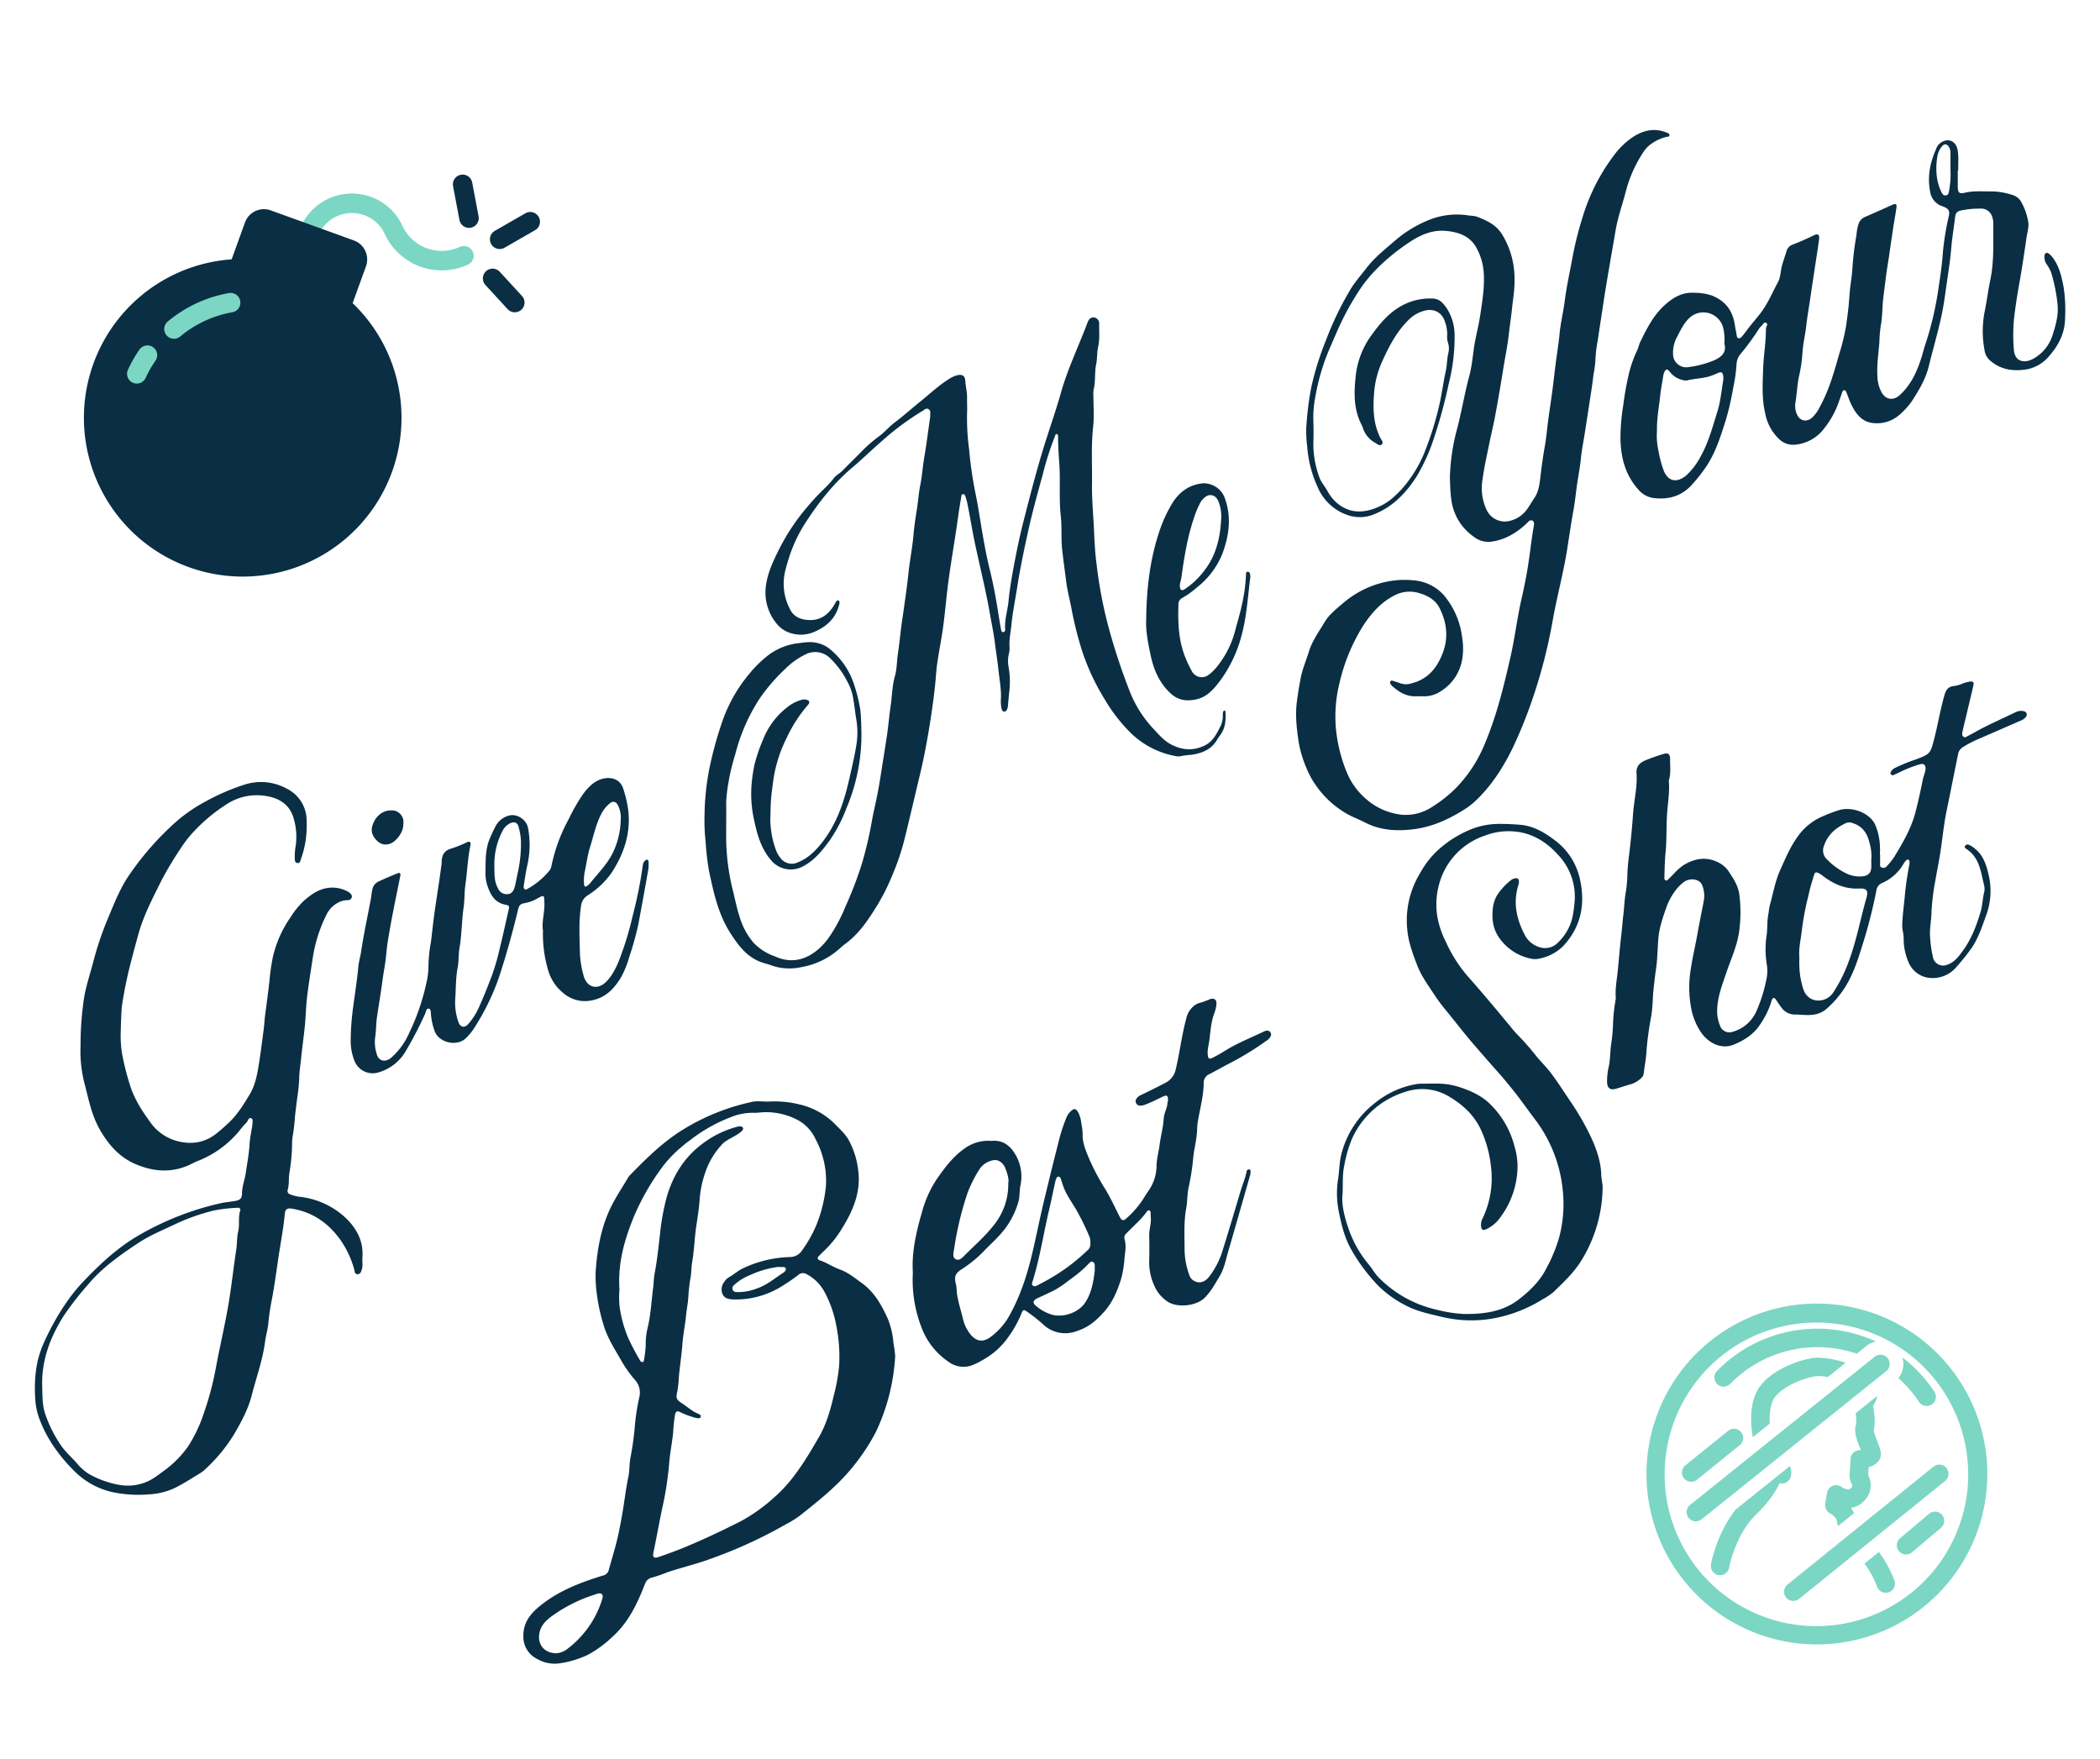 <svg id="Layer_1" data-name="Layer 1" xmlns="http://www.w3.org/2000/svg" viewBox="0 0 764 640"><defs><style>.cls-1,.cls-2{fill:#0a2e44;}.cls-2,.cls-4{stroke:#0a2e44;}.cls-2,.cls-3,.cls-4{stroke-linecap:round;stroke-linejoin:round;stroke-width:7.09px;}.cls-3,.cls-4{fill:none;}.cls-3{stroke:#7cd6c4;}.cls-5{fill:#7cd6c4;}</style></defs><title>Artboard 2</title><path class="cls-1" d="M527.48,173.9a75.29,75.29,0,0,1,2.78-18.45c1.58-6.26,2.65-12.64,4.33-18.87,1.11-4.14,1.27-8.37,2.07-12.53.58-3,1.35-6,1.81-9.09.79-5.26,1.7-10.5,1.32-15.85a21.67,21.67,0,0,0-2.59-8.86c-2.36-4.37-6.51-5.82-11.08-6.24-5.44-.52-10,1.77-14.34,4.77a75,75,0,0,0-9.51,7.66,53.93,53.93,0,0,0-6.81,7.79,99.66,99.66,0,0,0-9.31,17c-1.13,2.6-2.29,5.19-3.36,7.83a79.56,79.56,0,0,0-4.31,15.59,39.18,39.18,0,0,0-.67,8.73c.12,2.85.05,5.7,0,8.55A35.19,35.19,0,0,0,480,173.64c.59,1.71,1.89,3.16,2.81,4.77a16.71,16.71,0,0,0,2.8,3.85c4.17,4.05,9,4.67,14.27,2.8a21.84,21.84,0,0,0,6.06-3.3,38.28,38.28,0,0,0,6.54-6.93,45.52,45.52,0,0,0,6.21-11.39,114.28,114.28,0,0,0,4.73-15.21c1.08-4.36,1.61-8.86,2.57-13.26.48-2.17.41-4.39.94-6.56a6.67,6.67,0,0,0-.14-3.7,7.16,7.16,0,0,1-.28-2.9,13.63,13.63,0,0,0-.79-4.69c-1.23-3.89-4.56-5-7.77-4a12.36,12.36,0,0,0-5.23,3c-4.46,4.28-7.24,9.6-9.75,15.12a33.87,33.87,0,0,0-3,11c-.5,5.85-.52,11.73,2.28,17.19.35.67,1.16,1.47.51,2.17-.81.88-1.64-.06-2.36-.46a9.35,9.35,0,0,1-4.53-5.34c-.35-1.1-1-2.1-1.39-3.17-2.09-5.29-1.82-10.73-1.21-16.25a30.69,30.69,0,0,1,6-14.87c3.31-4.54,7-8.75,12.31-11.09a21.44,21.44,0,0,1,9.84-1.8c2.51.14,3.91,2,5.12,3.84a18.35,18.35,0,0,1,2.66,9.59A69,69,0,0,1,527,139.88a177.7,177.7,0,0,1-5.22,19.22,67.39,67.39,0,0,1-6.26,14c-3.76,6-8.49,11-15.09,13.77a13.54,13.54,0,0,1-10.34.45,18.27,18.27,0,0,1-10.79-10.29,42.3,42.3,0,0,1-3.7-14.33,46.68,46.68,0,0,1-.38-6.88A116.28,116.28,0,0,1,477,141.14a105.56,105.56,0,0,1,5.26-17A117.91,117.91,0,0,1,491.48,105c1.64-2.62,3.74-5,5.61-7.42,2.92-3.85,6.69-6.78,10.31-9.93a44,44,0,0,1,13.15-7.9,27.14,27.14,0,0,1,14.12-1.3,11.82,11.82,0,0,1,2.62.36c3.5,1.39,6.82,2.79,9.1,6.32A30.7,30.7,0,0,1,551,101.21c.13,3.74-.54,7.4-.92,11.1-.33,3.17-.83,6.31-1.18,9.47-.45,4-1.26,7.85-1.9,11.78-.94,5.84-1.92,11.69-3,17.51-.66,3.57-1.54,7.09-2.26,10.65-.85,4.24-1.82,8.47-2.39,12.76a18.55,18.55,0,0,0,1.57,11.17,7.28,7.28,0,0,0,8.48,3.81,10.7,10.7,0,0,0,5.92-3.87c1.06-1.41,1.93-3,2.92-4.44,1.8-2.71,1.94-5.87,2.32-8.92q.63-5.13,1.51-10.21c.55-3.13.8-6.31,1.22-9.46.46-3.41,1-6.81,1.45-10.23s.79-6.66,1.22-10c.46-3.59,1.08-7.16,1.41-10.76.37-4.06,1.37-8,1.88-12,.68-5.33,1.87-10.61,2.84-15.91a122.86,122.86,0,0,1,3.6-14.41A71.38,71.38,0,0,1,587,56.74a28.5,28.5,0,0,1,7-6.85c3.8-2.48,7.9-3.49,12.34-1.66.5.21,1.08.36,1,1s-.65.47-1.06.56a16.23,16.23,0,0,0-5.75,2.7A10.16,10.16,0,0,0,598,55.16a47.48,47.48,0,0,0-6.52,14.49c-1.26,4.88-3,9.65-3.79,14.65-.63,3.74-1.3,7.48-1.94,11.23-.61,3.57-1.22,7.13-1.8,10.71-.49,3.05-.94,6.1-1.4,9.16-.43,2.8-.86,5.59-1.26,8.39a46.9,46.9,0,0,0-.87,7.37,42.36,42.36,0,0,1-.72,5.26c-.36,3.42-.94,6.81-1.45,10.22-.57,3.75-1.16,7.51-1.74,11.26-.48,3-1.1,6.09-1.4,9.16-.29,2.91-.84,5.78-1.28,8.65-.5,3.32-.79,6.66-1.4,10-.88,4.78-1.56,9.6-2.32,14.39-1.35,8.38-3.57,16.59-5.1,24.93a189.69,189.69,0,0,1-7.66,29.8,170.06,170.06,0,0,1-7,17.25c-3.51,7.18-7.81,13.92-13.75,19.47a27.85,27.85,0,0,1-4.25,3.18c-5.7,3.58-11.83,6.26-18.51,7-5.84.67-11.72.34-17.16-2.47-2.59-1.34-5.37-2.28-7.85-3.91a34.67,34.67,0,0,1-9.65-9,32.47,32.47,0,0,1-3.89-6.95,42.38,42.38,0,0,1-2.82-9.39c-.71-4.9-1.31-9.74-.65-14.77.37-2.89.85-5.78,1.4-8.62.63-3.28,2-6.43,3-9.64,1.19-3.88,3.6-7.13,5.62-10.55,1.72-2.9,4.44-5,7-7.19a35.36,35.36,0,0,1,14.07-7.26,32.58,32.58,0,0,1,12.42-.73,16.16,16.16,0,0,1,11.09,6.72,29.18,29.18,0,0,1,5.55,14.18,23.35,23.35,0,0,1-.14,8.42,16.91,16.91,0,0,1-7.57,10.84,10.85,10.85,0,0,1-6,1.91c-1.15-.05-2.31,0-3.47,0-3.32,0-5.91-1.61-8.27-3.72a3.32,3.32,0,0,1-.65-.84.79.79,0,0,1,.07-1,.63.63,0,0,1,.73-.1c.92.3,1.87.56,2.78.92a6.41,6.41,0,0,0,4.15,0c5.94-1.51,9.24-5.63,11.3-11.06,2.15-5.68,1.43-11.23-1.26-16.47-1.38-2.67-4-4.26-6.9-5.14a11.85,11.85,0,0,0-9,.49c-5.33,2.59-9,6.84-12.09,11.68a68,68,0,0,0-8.32,20.37A50.41,50.41,0,0,0,486,264.84a55.6,55.6,0,0,0,4,16.19,25.45,25.45,0,0,0,7.18,9.8,23.38,23.38,0,0,0,13,5.59,17.42,17.42,0,0,0,10.89-2.9,49.06,49.06,0,0,0,8.34-6.56,49.79,49.79,0,0,0,10.77-16.36c4.28-10.15,6.9-20.83,9.34-31.54,1.59-7,2.42-14.1,4-21.08,1.1-4.81,2.07-9.68,2.75-14.58.54-3.85,1-7.7,1.65-11.54.14-.82.46-2-.42-2.46s-1.55.52-2.17,1.1c-3.64,3.39-7.74,5.87-12.78,6.57a8.64,8.64,0,0,1-6.5-1.89A19.38,19.38,0,0,1,528,181.71C527.63,179.22,527.6,176.77,527.48,173.9Z"/><path class="cls-1" d="M313.4,266.71a68.66,68.66,0,0,1-5.49,27.41,53.7,53.7,0,0,1-6.17,11.77c-2.79,3.8-5.71,7.45-10.15,9.56a9.32,9.32,0,0,1-11.21-2.66c-3.42-4.09-4.87-9-5.93-14a43.84,43.84,0,0,1-1.09-12.4,58.25,58.25,0,0,1,1.17-8.38,60.11,60.11,0,0,1,3.1-9,27.35,27.35,0,0,1,9.93-12.55,13.65,13.65,0,0,1,3.85-1.79,3.37,3.37,0,0,1,1.83-.15c1.34.33,1.54,1,.64,2a51.69,51.69,0,0,0-7.72,12,50.9,50.9,0,0,0-4.54,13.55c-.34,2.18-.64,4.36-.9,6.56-.38,3.1-.37,6.19-.47,9.29a32.85,32.85,0,0,0,2,11.19,9.73,9.73,0,0,0,1.67,3,5.1,5.1,0,0,0,6.44,1.57c3.76-1.52,6.45-4.25,8.88-7.39,5.42-7,8-15.12,9.89-23.58.92-4.14,1.93-8.27,2.54-12.46a28.2,28.2,0,0,0-.14-8.5c-.44-2.7-.72-5.42-1.21-8.12a18.26,18.26,0,0,0-1.95-5.48,32.27,32.27,0,0,0-6.43-8.76,7.71,7.71,0,0,0-8.85-1.34,26.91,26.91,0,0,0-7.33,5.22,66,66,0,0,0-9.38,10.85,67.28,67.28,0,0,0-8.9,20.38A73.39,73.39,0,0,0,265,284.81a54.33,54.33,0,0,0-.81,7.1c.06,3.81,0,7.62,0,11.43a80.84,80.84,0,0,0,2.35,20.25c.84,3.34,1.47,6.76,2.56,10a25.67,25.67,0,0,0,5,9.32,19.34,19.34,0,0,0,7.27,4.82c.08,0,.18,0,.26.06,8.6,4.18,15.66-.85,19.8-6.54a57.76,57.76,0,0,0,6.16-11.46,137.94,137.94,0,0,0,6-15.66,141.49,141.49,0,0,0,3.53-15c.65-3.66,1.54-7.27,2.24-10.92.54-2.86,1-5.74,1.44-8.62.68-4.28,1.38-8.55,2-12.83.47-3.32.73-6.68,1.23-10,.55-3.57.53-7.23,1.54-10.74.77-2.65.67-5.43,1.09-8.14.51-3.31.82-6.66,1.25-10,.27-2.1.61-4.19.9-6.29.51-3.67,1.06-7.33,1.47-11,.21-1.85.38-3.7.66-5.54.53-3.66,1.14-7.33,1.46-11,.26-3,.73-6,1.2-8.93s.63-5.81,1.21-8.66c.67-3.3.86-6.65,1.44-10,.82-4.78,1.42-9.6,2.11-14.41a6.28,6.28,0,0,0,.06-1.06c0-.78.21-1.71-.65-2.17s-1.48.27-2.14.66a99.55,99.55,0,0,0-14.91,11.08c-3.56,3.07-6.91,6.39-10.5,9.41-7.14,6-12.77,13.27-17.73,21.07a53,53,0,0,0-5.44,11.82c-.5,1.51-.9,3-1.32,4.57a20,20,0,0,0,1.57,14c1.22,2.63,3.42,3.83,6.34,4.1,4.72.43,7.75-1.85,10-5.69.35-.61.77-1.67,1.36-1.39.74.34.34,1.37.12,2.13-1.27,4.43-4.35,7.26-8.39,9.07a12.29,12.29,0,0,1-9.08.67,10.37,10.37,0,0,1-5.2-3.56,17.74,17.74,0,0,1-3.92-12.5c.4-4.86,2.24-9,4.33-13.26a77.73,77.73,0,0,1,8.55-13.79c1.59-2,3.27-4,5-5.88,2.24-2.52,4.89-4.64,6.94-7.37.83-1.1,2.21-1.74,3.2-2.77,2.48-2.56,5.05-5,7.53-7.58a52.4,52.4,0,0,1,5.88-5c2-1.51,3.57-3.44,5.58-4.94,3.32-2.5,6.42-5.3,9.66-7.91s6.13-5.36,9.58-7.57a11.58,11.58,0,0,1,3.05-1.56c2.08-.61,3.25-.1,3.37,2s.69,4,.63,6.07c-.05,1.78.1,3.56,0,5.34a85.17,85.17,0,0,0,.72,13.27,147.45,147.45,0,0,0,2.3,16c1.16,5.53,1.91,11.14,2.92,16.7.66,3.65,1.35,7.31,2.24,10.91,1.2,4.81,2.13,9.67,2.92,14.54.41,2.53.8,5.06,1.26,7.58.08.47.29.95.78.94a.86.86,0,0,0,.72-1c-.28-3.5.89-6.83,1.22-10.27.45-4.65,1.27-9.27,2.14-13.87.91-4.86,1.92-9.72,3.14-14.51,2.2-8.67,4.43-17.32,7-25.89,2.16-7.21,4.74-14.3,6.78-21.54,2.5-8.83,6.49-17.05,9.7-25.59.57-1.51,1.46-2,2.56-1.79a2.22,2.22,0,0,1,1.66,2.41c-.05,2.74.25,5.48-.37,8.23-.46,2.06-.29,4.25-.72,6.32-.63,3.05-.16,6.19-.92,9.23a8.78,8.78,0,0,0-.09,2.12c0,3.83.32,7.7-.1,11.48-.76,6.92-.31,13.85-.41,20.77-.07,5,.37,9.93.63,14.88.25,4.67.38,9.37,1,14a160.74,160.74,0,0,0,4.88,25,224.49,224.49,0,0,0,7.36,21.91,42.68,42.68,0,0,0,8.56,13.37c1.82,1.94,3.55,4,5.92,5.35,4.12,2.32,8.36,2.74,12.71.59,2.73-1.34,4.1-3.84,5.38-6.39a8.59,8.59,0,0,0,1.14-4.85,2.66,2.66,0,0,1,.16-1,.52.52,0,0,1,.57-.44c.11,0,.23.26.24.41.18,2.78.06,5.51-1.51,7.95-.49.74-1.06,1.43-1.5,2.2-2.1,3.68-5.62,5-9.49,5.56a24.51,24.51,0,0,0-3.68.46,4,4,0,0,1-1.85,0,31.36,31.36,0,0,1-16.33-8.34,60.66,60.66,0,0,1-9.74-12.6A82.87,82.87,0,0,1,393.74,237a128,128,0,0,1-4-16c-.61-3.12-1.44-6.2-1.84-9.36-.48-3.77-1-7.53-1.43-11.3-.51-4.26-.09-8.54-.56-12.75-.69-6.22-.08-12.44-.51-18.63-.23-3.36-.46-6.72-.46-10.09,0-.35,0-.81-.37-.92-.63-.19-.62.42-.78.8a107.07,107.07,0,0,0-4.37,13.67c-1.91,6.91-3.82,13.82-5.37,20.82s-3,14-4.09,21.07c-.7,4.36-1.59,8.7-2,13.09-.24,2.64-.9,5.25-.68,7.93A8.53,8.53,0,0,1,367,238a11.92,11.92,0,0,0,0,5,31.8,31.8,0,0,1,.11,9.29c-.13,1.32-.26,2.64-.36,4-.07,1.09-.35,2.58-1.38,2.59s-1.07-1.56-1.21-2.55a13.73,13.73,0,0,1,0-2.4c.11-3.47-.57-6.86-.93-10.29-.34-3.26-.86-6.48-1.27-9.73-.43-3.5-1.19-7-1.79-10.44-1.56-9.06-3.86-18-5.72-27-.95-4.59-1.64-9.22-2.62-13.8a20.13,20.13,0,0,0-.69-2.29.84.84,0,0,0-.79-.6c-.47,0-.55.38-.6.73-.37,2.27-.77,4.53-1.08,6.8-.72,5.34-1.6,10.65-2.43,16-.52,3.31-1,6.64-1.43,10-.65,5.34-1.1,10.71-1.86,16s-2,10.58-2.4,16c-.44,5.71-1.22,11.41-2.11,17.08-1,6.37-2.16,12.72-3.65,19-2,8.26-3.87,16.54-5.94,24.77a88.71,88.71,0,0,1-4.46,12.81,75.24,75.24,0,0,1-5.28,10.45c-3.22,5.21-6.58,10.32-11.65,14-1.2.89-2.27,2-3.46,2.9a28,28,0,0,1-12.51,5.53,19.7,19.7,0,0,1-10.79-.62c-1.39-.55-2.9-.82-4.29-1.38-5-2.05-8-6.17-10.83-10.6-4.36-6.91-6-14.73-7.66-22.52a95,95,0,0,1-1.2-10.53,64.85,64.85,0,0,1-.41-9A93.61,93.61,0,0,1,258,280,134.38,134.38,0,0,1,263,261.86a54.54,54.54,0,0,1,9.64-16.76,42.32,42.32,0,0,1,6.59-6.52,22.38,22.38,0,0,1,10.9-4.55c2.46-.29,4.85-.75,7.36-.07a10.74,10.74,0,0,1,4.46,2.2,27.68,27.68,0,0,1,8.84,13.06,58,58,0,0,1,2.2,9C313.29,261.06,313.33,263.87,313.4,266.71Z"/><path class="cls-1" d="M279.42,400.77a37.56,37.56,0,0,1,11.34,1A26.61,26.61,0,0,1,303.83,409c1.85,1.9,3.82,3.65,5.12,6.08a30.59,30.59,0,0,1,3.32,11.1c.89,7.73-2,14.44-6,20.83a39,39,0,0,1-6.86,8.44c-.52.48-1,1-1.51,1.51-.75.76-.41,1.29.42,1.57,2.55.85,4.76,2.45,7.26,3.32,3,1.06,5.37,3.07,7.88,4.87,4.67,3.34,7.31,8.12,9.59,13.18a29.4,29.4,0,0,1,2,8.76,39,39,0,0,1,.63,4.73A74,74,0,0,1,318.63,521a74.79,74.79,0,0,1-9.36,13.84c-5.36,6.35-11.84,11.43-18.28,16.56a37.16,37.16,0,0,1-5,3.1,169.76,169.76,0,0,1-30.57,13.67c-4.22,1.36-8.52,2.44-12.72,3.86a49.9,49.9,0,0,1-5.52,1.9,3.41,3.41,0,0,0-2.5,2.22c-.46,1.15-.91,2.31-1.39,3.45-2.45,5.75-5.41,11.2-10.06,15.48a43.18,43.18,0,0,1-9.13,6.83,35.43,35.43,0,0,1-10.64,3.23,12.56,12.56,0,0,1-8-1.6,8.93,8.93,0,0,1-5.05-7.88c-.2-4.91,2.2-8.23,5.69-11.13,6.81-5.68,14.89-8.78,23.22-11.33a2.74,2.74,0,0,0,2.15-2c1.08-4,2.36-8,3.27-12q1.26-5.67,2.14-11.45c.53-3.48,1-7,1.72-10.44.5-2.37.3-4.75.79-7.12a111.35,111.35,0,0,0,1.59-11.53,75.73,75.73,0,0,1,1.64-10.47,6.91,6.91,0,0,0-1.82-6.41,44.32,44.32,0,0,1-5.12-7.42c-2.37-4.06-4.89-8.05-6.19-12.64a66.8,66.8,0,0,1-2.41-11.4,46.13,46.13,0,0,1-.37-7.69c.56-8.16,1.95-16.13,5.61-23.61,1.85-3.76,4.2-7.2,6.3-10.8a4.42,4.42,0,0,1,.69-.81c5.77-5.92,11.63-11.72,18.69-16.16a79.29,79.29,0,0,1,25.23-10.3C275.25,400.4,277.38,400.77,279.42,400.77ZM225.36,469.1a35.38,35.38,0,0,0,.07,6.38,45.49,45.49,0,0,0,3,11,86.71,86.71,0,0,0,4.45,8.49.92.92,0,0,0,.84.54c.49,0,.52-.43.57-.76a41.89,41.89,0,0,0,.63-5.27,26.09,26.09,0,0,1,.61-6.06c1.22-4.83,1.43-9.78,2.06-14.68.24-1.85.25-3.73.59-5.54.89-4.69,1.38-9.44,1.93-14.17a85,85,0,0,1,2.38-13.3c2.23-7.9,6.36-14.62,13-19.58A36.11,36.11,0,0,1,267.89,410a4,4,0,0,1,1.56-.22c.88.12,1.19.84.59,1.53a10.82,10.82,0,0,1-2.57,1.86c-1.64,1-3.51,1.75-4.85,3.23a27.86,27.86,0,0,0-5.88,9.72,37.9,37.9,0,0,0-2.19,10.08c-.25,4-1,7.88-1.5,11.82-.43,3.69-.58,7.42-1.22,11.06-.31,1.77-.27,3.53-.53,5.28a65.37,65.37,0,0,0-.88,7.36c-.09,2.22-.58,4.38-.79,6.58-.35,3.51-1.08,7-1.35,10.5-.31,4-.89,7.91-1.28,11.87a43.22,43.22,0,0,1-.58,5.53c-.57,2.49-.4,2.95,1.8,4.4,1.92,1.26,3.63,2.86,5.8,3.74.48.2,1.08.48.9,1.13s-.88.48-1.37.44a6.51,6.51,0,0,1-1.28-.33,28.37,28.37,0,0,1-4.72-1.81c-1.25-.63-1.69-.34-2,1.05a56.1,56.1,0,0,0-.65,6.33c-.37,3.69-1.14,7.34-1.43,11a120.43,120.43,0,0,1-2.42,16c-1.2,5.53-2.15,11.1-3.33,16.63-.36,1.69.16,2.23,1.79,1.69q4-1.35,8-2.92c7.43-3,14.64-6.41,21.76-10a61.46,61.46,0,0,0,12.53-8.92c6.92-6.08,11.53-13.9,16.08-21.72,2.7-4.63,4.18-9.76,5.4-15a69.32,69.32,0,0,0,2-10.94,57.28,57.28,0,0,0-1-14.55,41.45,41.45,0,0,0-4-11.8,15.68,15.68,0,0,0-6.93-7.13,2.47,2.47,0,0,0-2.93.35,62.66,62.66,0,0,1-5.24,3.63,31.61,31.61,0,0,1-18.62,5.26c-1.53-.07-3-.44-3.63-1.81a4.37,4.37,0,0,1,.55-4.55,5.56,5.56,0,0,1,1.69-1.69c1.8-1,3.28-2.4,5.15-3.28a42.92,42.92,0,0,1,16.92-4.08,5.31,5.31,0,0,0,4.62-2.52,45.4,45.4,0,0,0,5.09-9,51.14,51.14,0,0,0,3.54-14.4,32,32,0,0,0-3.76-16.94,15.25,15.25,0,0,0-5.7-6.54,24.45,24.45,0,0,0-15-3.15,14.41,14.41,0,0,1-1.6.08,20.72,20.72,0,0,0-8.57,1.58,57.73,57.73,0,0,0-13.3,7.23c-1.4,1.08-2.88,2.08-4.2,3.25a45.91,45.91,0,0,0-6.91,7,88.55,88.55,0,0,0-10.88,18.79C227.29,450.9,224.73,459.11,225.36,469.1ZM202.57,601.46a7.77,7.77,0,0,0,3.47-1.3,36.12,36.12,0,0,0,5.85-5.4,35.21,35.21,0,0,0,7.24-13.15c.48-1.5-.25-2.2-1.75-1.84-.17,0-.33.14-.5.19A55,55,0,0,0,201,587.78c-2.16,1.58-4.22,3.37-4.77,6.43C195.48,598.21,198,601.51,202.57,601.46Zm80.66-140.57a34.64,34.64,0,0,0-10.37,3,19.05,19.05,0,0,0-5.62,3.45c-.53.49-1,1-.7,1.84s1,.84,1.77.89a18.6,18.6,0,0,0,7.22-1.39c3.32-1.12,6-3.38,8.82-5.25.7-.47,1.79-1.06,1.5-1.95S284.31,461.13,283.23,460.89Z"/><path class="cls-1" d="M29.31,380.37a110.79,110.79,0,0,1,.94-14.86c.54-5.54,2.45-10.69,3.79-16a114.66,114.66,0,0,1,5.42-15.84c2.19-5.25,4.28-10.58,7.51-15.28a105.58,105.58,0,0,1,17-19.35A56.24,56.24,0,0,1,74.2,291.9a80.25,80.25,0,0,1,14.6-6.4A19.49,19.49,0,0,1,104.49,287a12.9,12.9,0,0,1,7.06,11.68A35.68,35.68,0,0,1,109.67,312a6.81,6.81,0,0,0-.26.76c-.16.63-.37,1.28-1.15,1.22s-1-.71-1-1.36a21.08,21.08,0,0,1,.17-4,23.48,23.48,0,0,0-.56-10.77c-1.32-4.93-5-7.34-9.59-8.17a20,20,0,0,0-14.7,2.82,61.74,61.74,0,0,0-12.78,10.79,40.35,40.35,0,0,0-4,5.26,131.62,131.62,0,0,0-7,11.64c-3.14,6.38-6.5,12.65-8.42,19.55q-1.6,5.76-3.08,11.54c-1.11,4.39-2,8.78-2.72,13.24a28.16,28.16,0,0,0-.36,2.89c-.14,2.65-.23,5.32-.3,7.95a41.29,41.29,0,0,0,.44,7.67,91,91,0,0,0,2.88,11.57c1.52,5,4.26,9.29,7.3,13.48a17.54,17.54,0,0,0,9.23,6.84C69,416.49,74.11,416,78.6,412.48c1.53-1.2,3-2.51,4.42-3.83,3.27-3,5.53-6.71,7.77-10.42,2.35-3.86,2.95-8.31,3.64-12.69.57-3.66,1-7.34,1.5-11,.23-1.84.31-3.69.56-5.54.56-4.11,1.1-8.23,1.56-12.35a76.32,76.32,0,0,1,1.2-8.39,41.75,41.75,0,0,1,6.41-14.51,31.3,31.3,0,0,1,4.84-6c2.56-2.22,5.19-4.19,8.74-4.72a11.74,11.74,0,0,1,7.61,1.51,1.91,1.91,0,0,1,.42.33c.46.44.9.91.69,1.61a1.38,1.38,0,0,1-1.43,1,7.73,7.73,0,0,0-2.59.46,9.76,9.76,0,0,0-5.25,5,53,53,0,0,0-5,16.17c-.7,4.63-1.46,9.25-2,13.9-.3,2.45-.39,4.94-.55,7.41-.32,4.86-1.11,9.66-1.58,14.5-.24,2.55-.69,5.08-.71,7.67a66,66,0,0,1-.76,7.11c-.25,2.11-.53,4.21-.76,6.32a62.94,62.94,0,0,1-.69,6.32,21.34,21.34,0,0,0-.38,4.49,68.8,68.8,0,0,1-1,10c-.3,2,0,4.07-.61,6.07a1.32,1.32,0,0,0,1,1.64,15.1,15.1,0,0,0,3.07.82,29.3,29.3,0,0,1,16.75,7.44c4,3.73,6.78,8.44,6.39,14.35-.07,1,0,1.95,0,2.93a5.15,5.15,0,0,1-.17,1.58c-.28.81-.47,1.87-1.59,1.89s-1.05-1.11-1.24-1.78a35,35,0,0,0-5.23-11c-4.41-6-10.08-9.88-17.5-11.07-1.61-.26-2.37.21-2.52,1.9-.47,5.21-1.48,10.33-2.25,15.48s-1.44,10.33-2.41,15.45a85.62,85.62,0,0,0-1.34,8.92c-.17,2.19-.88,4.33-1.16,6.52-.85,6.72-3.19,13.07-4.85,19.58-1.31,5.16-3.87,9.87-6.59,14.49a59.25,59.25,0,0,1-10.53,12.64,7.87,7.87,0,0,1-1.24,1c-3.25,2-6.46,4.07-9.89,5.76a25.34,25.34,0,0,1-9.25,2.22,46.36,46.36,0,0,1-11.15-.44A28.48,28.48,0,0,1,27,535.14c-5.66-5.67-10.35-12.19-13-19.91A24.48,24.48,0,0,1,12.83,509c-.47-7.07.14-13.94,3.16-20.56a91.46,91.46,0,0,1,8.48-15.05A63.35,63.35,0,0,1,30,466.56c5.81-6.12,11.88-11.89,19.17-16.37a105,105,0,0,1,31-12.43c1.71-.41,3.49-.52,5.23-.82,1.91-.33,2.62-.9,2.65-2.74,0-2.6,1-5,1.38-7.55.51-3.5,1.18-7,1.37-10.5.1-1.76.47-3.5.73-5.25a10.61,10.61,0,0,0,.27-1.56c0-.86.46-2.1-.36-2.48-1.09-.49-1.2,1-1.79,1.57-1.53,1.47-2.7,3.27-4.2,4.8a36.87,36.87,0,0,1-13.56,9.16c-1.24.46-2.4,1.17-3.62,1.69-6.26,2.62-12.43,2.13-18.61-.43-6-2.46-9.93-6.89-13.11-12.3-3-5.07-4.17-10.7-5.57-16.28A47.1,47.1,0,0,1,29.31,380.37ZM15.36,504.64c.09,3.17,0,6.31,1,9.47a46.65,46.65,0,0,0,5.6,11.4c1.72,2.63,4.12,4.64,6.17,7a17,17,0,0,0,4.62,3.95,34.61,34.61,0,0,0,10.73,3.75A17.6,17.6,0,0,0,55,538.29a33.66,33.66,0,0,0,3.9-2.69,38.18,38.18,0,0,0,9.6-9.5,52.1,52.1,0,0,0,5.58-11.75,110.82,110.82,0,0,0,4.54-17.18c1.52-8.16,3.49-16.23,4.79-24.45.95-6,1.61-12.07,2.54-18.09.34-2.2.19-4.46.7-6.58.62-2.55-.09-5.16.76-7.66a.78.78,0,0,0-.92-1,55.39,55.39,0,0,0-8.68,1A72.62,72.62,0,0,0,64.51,445c-4.89,2.33-10,4.38-14.47,7.38-6.55,4.36-13,8.9-18.12,15.08a110.78,110.78,0,0,0-8.78,11.31C18.17,486.66,15,495.13,15.36,504.64Z"/><path class="cls-1" d="M684,310.81c0,1.07,0,2.14,0,3.2,0,.6-.17,1.31.6,1.61a1.61,1.61,0,0,0,1.91-.57,25.38,25.38,0,0,0,2.65-3.32c3.11-5.14,6.17-10.33,7.69-16.22,1-3.76,1.81-7.57,2.59-11.38.19-1,.47-1.89.75-2.82a5.35,5.35,0,0,0,.36-1.81c-.07-1.27-.65-1.77-1.91-1.49a42.28,42.28,0,0,0-7.66,3c-.73.32-1.44.68-2.19,1a.91.91,0,0,1-.72-.16.75.75,0,0,1-.17-1,3.43,3.43,0,0,1,1.74-1.57,57.79,57.79,0,0,1,7.39-3c5.19-2,5.26-2.08,6.64-7.45s2.25-10.73,3.76-16c.57-2,1.51-3.13,3.59-3.27a13.65,13.65,0,0,0,3.31-1,12.64,12.64,0,0,1,2.31-.59c1.27-.16,1.57.23,1.27,1.52-.86,3.7-1.75,7.4-2.62,11.1-.43,1.81-.89,3.61-1.28,5.42-.15.69-.36,1.5.3,2s1.19-.06,1.74-.33c1.67-.82,3.27-1.81,4.92-2.65,4.11-2.11,8.32-4,12.48-6a4.24,4.24,0,0,1,2.86-.29,1.26,1.26,0,0,1,.72,2.08,4.22,4.22,0,0,1-1.94,1.37L720,268.76a40.34,40.34,0,0,0-5.91,3.06,3.77,3.77,0,0,0-1.72,2.55c-1.4,6.84-2.74,13.69-4.16,20.52-1.06,5.09-1.52,10.3-2.33,15.45-.53,3.4-1.24,6.77-1.81,10.17a81.57,81.57,0,0,0-1.39,11.57c-.06,2.92-.71,5.8-.5,8.75a43.94,43.94,0,0,0,1.09,7.59,3.76,3.76,0,0,0,5,2.6c2.65-.82,4.21-2.9,5.74-5,3.15-4.26,5-9.13,6.52-14.18.74-2.42.73-4.89,1.34-7.29.4-1.56-.24-3.21-.56-4.71-.68-3.16-1.39-6.4-3.61-9a11.24,11.24,0,0,0-2.19-1.9c-.4-.28-1-.65-.57-1.27a1.13,1.13,0,0,1,1.45-.29,8.06,8.06,0,0,1,2,1.28c3.16,2.46,4.26,6,5.11,9.67a25.48,25.48,0,0,1-1,14.9c-1.46,4-2.77,8.05-5.19,11.63a80.46,80.46,0,0,1-5.47,6.85,11.28,11.28,0,0,1-9.15,4.1,9.27,9.27,0,0,1-8.31-5.67,21.47,21.47,0,0,1-1.81-8.53c.08-1.67-.56-3.29-.52-5,.09-3.63.64-7.21.95-10.82a111.61,111.61,0,0,1,1.7-11.53,3.25,3.25,0,0,0,0-.54c0-.35,0-.74-.36-.93s-.69,0-.93.29a6.26,6.26,0,0,0-.81,1.05,16.79,16.79,0,0,1-8,7.17,3.46,3.46,0,0,0-2,2.89,178.82,178.82,0,0,1-5,19.54c-1.73,5.57-3.51,11.19-6.79,16.11a35.06,35.06,0,0,1-6.71,7.52,6.89,6.89,0,0,1-1.12.72c-3.33,1.89-7,.95-10.46,1a6.05,6.05,0,0,1-4.48-2.62c-.72-.89-1.31-1.89-2-2.85-.2-.3-.41-.61-.81-.53a1,1,0,0,0-.64.79,30.42,30.42,0,0,1-4.09,8.61c-2.38,3.78-6,6.09-10,7.65s-8.58-.3-11.53-4.38a23.29,23.29,0,0,1-3.76-9.3,39.86,39.86,0,0,1-.15-13.48c.65-4.56,1.76-9,2.54-13.53.71-4.09,1.62-8.13,2.33-12.21a10,10,0,0,0-.68-5.23c-.86-2.31-4.63-2.81-6.9-.93a16.71,16.71,0,0,0-3.1,3.29,23,23,0,0,0-2.88,5.4c-1.39,3.91-2.76,7.81-3.08,12-.18,2.47-.27,5-.45,7.42-.16,2.28-.57,4.55-.83,6.83s-.58,4.74-.69,7.11a61.13,61.13,0,0,1-.54,6.34A120.86,120.86,0,0,0,599,382.34c-.11,2.72-.68,5.43-1,8.15a2.62,2.62,0,0,1-1,1.8,9.49,9.49,0,0,1-3.37,2.06c-2,.55-3.89,1.22-5.85,1.77s-3-.26-3.12-2.37a24.37,24.37,0,0,1,.7-6.05c.45-2.46.43-4.94.74-7.39a66.32,66.32,0,0,0,.77-8.72,63.69,63.69,0,0,1,.86-7.62,5.53,5.53,0,0,0,.11-1.06c-.27-3.12.36-6.21.67-9.27.47-4.56.81-9.15,1.36-13.71.29-2.44.45-4.94.75-7.38s.36-5.11.81-7.64a45.63,45.63,0,0,0,.62-6.59c.07-2.76.41-5.5.74-8.2.57-4.65,1-9.33,1.33-14,.34-4.94,1.62-9.8,1.26-14.8-.16-2.3,1-3.79,3.17-4.68s4.32-1.63,6.52-2.32c1.8-.57,2.55,0,2.52,1.85-.05,2.56.39,5.16-.43,7.68a1.54,1.54,0,0,0,0,.53c.29,4-.43,8-.68,11.94-.28,4.62-.08,9.24-.53,13.82-.3,3-.35,6-.42,9,0,.42-.07.94.45,1.14s.81-.24,1.12-.53c1.92-1.83,3.58-4,5.93-5.33,4-2.28,8.16-2.79,12.42-.51a9.72,9.72,0,0,1,3.52,3.2c1.64,2.49,3.32,5,3.79,8.11a50.9,50.9,0,0,1,.14,12.15c-.53,6-3.08,11.25-4.94,16.77-1.59,4.69-3.39,9.31-3.24,14.41A14.81,14.81,0,0,0,626,373.7a3.59,3.59,0,0,0,4.11,1.74,13.41,13.41,0,0,0,8.71-7.17,55.47,55.47,0,0,0,3.9-12.4,14.15,14.15,0,0,0,0-5.31,34.66,34.66,0,0,1,0-10.32c.35-2.53.13-5.12.62-7.67.2-1,.23-2.1.52-3.13,1.22-4.34,1.94-8.84,3.83-13s3.53-8.15,6.1-11.76a21.14,21.14,0,0,1,9.26-7.67,52.28,52.28,0,0,1,6.47-2.41c4.11-1.05,10.35.8,12.62,5.27a21.76,21.76,0,0,1,1.79,7.71,31,31,0,0,1,0,3.2Zm-29.38,37c0,1.37-.05,2.43,0,3.5a29.22,29.22,0,0,0,1.55,8.83,5.86,5.86,0,0,0,3.39,3.53A6.42,6.42,0,0,0,667,361a54.46,54.46,0,0,0,5.65-11.39c2.79-7.48,4.19-15.35,6.39-23,.75-2.63.06-3.5-2.67-3.36-5.08.26-9.33-1.64-13.24-4.63a9,9,0,0,0-1.32-.89c-1.17-.6-1.52-.5-1.91.79-.74,2.45-1.5,4.9-2,7.4a99.63,99.63,0,0,0-2.3,11.95C655.25,341.3,654.38,344.67,654.6,347.85Zm26.19-35.2a16.65,16.65,0,0,0-.65-5.91c-.78-3.48-2.56-6.19-6.23-7.27a3.08,3.08,0,0,0-2.31,0c-3.78,1.72-6.68,4.22-8.06,8.33a4.42,4.42,0,0,0,1.07,4.85,24.61,24.61,0,0,0,6.8,5,10.84,10.84,0,0,0,6.18,1.2c2.14-.2,3.13-1.33,3.2-3.46C680.81,314.65,680.79,313.85,680.79,312.65Z"/><path class="cls-1" d="M712.26,62v5.61c0,2.53.37,3,2.73,2.47,3.09-.7,6.19-.41,9.28-.45A25.05,25.05,0,0,1,732.34,71a5.16,5.16,0,0,1,3,2.47,22,22,0,0,1,2.51,7c.41,2-.3,4.06-.59,6-.82,5.68-1.66,11.36-2.68,17-.73,4.09-1.36,8.2-1.84,12.3a61.78,61.78,0,0,0-.07,11.46c.33,4.69,4.29,5.12,7.66,2.93a15,15,0,0,0,6.34-8c1.13-3.56,2.2-7.14,1.93-10.92A59.91,59.91,0,0,0,746.19,99a14.43,14.43,0,0,0-1.7-3,4.68,4.68,0,0,1-.68-3.07c.13-.88.8-1.2,1.53-.69A7.08,7.08,0,0,1,747,94c2.32,3.19,3.07,6.9,3.8,10.67a55,55,0,0,1,.5,10.88c0,5.3-2.15,9.78-5.58,13.73a14,14,0,0,1-8.24,5.06c-5,.84-9.7.22-13.66-3.36a6,6,0,0,1-1.81-3.48,37.3,37.3,0,0,1,.1-14.51c.75-3.72,1.22-7.5,2-11.21,1.36-6.68,1.05-13.42,1.07-20.16a7.41,7.41,0,0,0-.44-2.86,4.16,4.16,0,0,0-4.3-2.86,32.91,32.91,0,0,0-6.87.64c-1.72.37-2.12,1-2.32,2.71-.45,3.86-1.12,7.7-1.42,11.56-.27,3.27-.75,6.5-1.22,9.73-.43,3-.85,5.94-1.29,8.91-1.2,8.08-3.69,15.84-5.6,23.75-1.11,4.56-3.45,8.53-5.95,12.42a25.75,25.75,0,0,1-4.42,5,12.13,12.13,0,0,1-7.13,3.29c-5.25.49-8.19-1.54-10.77-6.89-.69-1.43-1.17-3-1.77-4.44a.82.82,0,0,0-.77-.62c-.39,0-.56.4-.69.74-.57,1.58-1.1,3.18-1.71,4.75a31.91,31.91,0,0,1-4.76,8.29,14.88,14.88,0,0,1-10.32,6,7.36,7.36,0,0,1-5.7-1.57,17.18,17.18,0,0,1-5.51-9.69c-1.32-5.5-.95-11-.77-16.44.16-4.66,1-9.31,1-14a5.29,5.29,0,0,1,.08-.79c.1-.63.86-1.41-.08-1.84-.65-.29-1,.54-1.46,1a7.35,7.35,0,0,0-1.2,1.42,89.41,89.41,0,0,1-6.61,9,6.17,6.17,0,0,0-1.41,3.64,55,55,0,0,1-1.17,8.4,103.6,103.6,0,0,1-2.71,11.87c-1.89,5.91-3.69,11.88-7.23,17.12a56.54,56.54,0,0,1-5.47,6.84c-3.74,4-8.64,5.16-13.87,4.45a9.05,9.05,0,0,1-5.5-3.31c-4.58-5.26-6.13-11.42-6.28-18.14a75.06,75.06,0,0,1,1-12.16,109.76,109.76,0,0,1,2.23-12.24,44.08,44.08,0,0,1,2.89-7.93c.45-1,.62-2,1.09-3,2.39-4.86,4.79-9.7,8.94-13.42,3.1-2.78,6.4-4.72,10.73-4.43a20.37,20.37,0,0,1,6.24.94c5.14,2,7.79,5.67,8.51,10.9.17,1.23.5,2.42.65,3.65s1,1.39,1.82.5a23.65,23.65,0,0,0,1.81-2.29c1.59-2.13,3.35-4.12,5-6.23,2.68-3.5,4.34-7.53,6.39-11.35,1-1.86.92-4,1.44-5.91s1.14-3.55,1.66-5.33a3.57,3.57,0,0,1,2.28-2.42c2.58-1,5.09-2.1,7.56-3.32,1.64-.82,2.27-.34,2,1.55-.59,4.29-1.28,8.56-1.92,12.84-.46,3-.92,6.11-1.37,9.16s-1,6.11-1.34,9.17c-.37,3.34-1.19,6.6-1.4,10a54.09,54.09,0,0,1-1.22,8.38c-.7,3.21-.79,6.48-1.33,9.71a7.4,7.4,0,0,0,.4,3.93c1,2.69,3.52,3.41,5.7,1.52a14.13,14.13,0,0,0,2.89-4.12c3.28-6,5.08-12.47,6.91-18.95a79.11,79.11,0,0,0,2.48-10c.32-2.19.61-4.37.86-6.57.33-3,.43-6,.85-9,.3-2.09.56-4.21.68-6.33a107.31,107.31,0,0,1,1.41-11.3,18.15,18.15,0,0,1,.78-4.17,4.07,4.07,0,0,1,2.21-2.49c3.42-1.48,6.8-3,10.22-4.54,1.08-.47,1.52-.18,1.36,1-.33,2.45-.79,4.88-1.17,7.32-.5,3.32-1,6.64-1.46,10-.45,3-1,6.1-1.35,9.17-.28,2.27-.6,4.55-.85,6.83-.37,3.25-.25,6.54-.89,9.77a51,51,0,0,0-.5,6.07c-.34,4.23-1,8.46-.68,12.74a12.5,12.5,0,0,0,1.6,5.57c1.52,2.56,4.24,2.85,6.46.84,4.18-3.77,6.35-8.68,8-13.89.48-1.52.82-3.08,1.35-4.58a117.67,117.67,0,0,0,4.85-20.91c.54-3.38,1-6.81,1.35-10.25a96.38,96.38,0,0,1,2.26-15.18c.59-2.29,0-3.1-2.23-3.9a6.54,6.54,0,0,1-4.49-5.38c-1.08-5.49,0-10.55,2.19-15.5a6.47,6.47,0,0,1,.58-1.18c1.11-1.49,3.2-2.35,4.72-1.77,1.9.73,2.48,2.54,2.65,4.3.22,2.2.06,4.44.06,6.66ZM602.82,156.78a24.42,24.42,0,0,0,.57,7.3,38,38,0,0,0,2,7.4c1.44,3.25,4.23,4.55,8,1.57.21-.17.38-.38.57-.56a25.05,25.05,0,0,0,4.85-6.62c2.83-5.07,4.26-10.67,6-16.16,1.13-3.64,1.46-7.44,2.09-11.18a6.44,6.44,0,0,0,0-1.86c-.15-1.19-.69-1.47-1.83-1a33.29,33.29,0,0,1-3.2,1.27c-2.65.75-5.41.8-8.07,1.45a4,4,0,0,1-1.83-.19,8.12,8.12,0,0,1-4.4-2.83c-1-1.26-1.53-1.4-2.3.57a7.85,7.85,0,0,0-.23,1.3c-.48,2.61-.91,5.21-1.17,7.85C603.41,148.86,602.74,152.61,602.82,156.78ZM627.33,125a17.54,17.54,0,0,0-.49-6,7.43,7.43,0,0,0-12.17-3.38c-2,1.86-3.16,4.25-4.35,6.6a12.08,12.08,0,0,0-1.64,6.88,4.78,4.78,0,0,0,5.23,4.5,36.1,36.1,0,0,0,9.71-2.51C626.53,129.75,628.19,128.11,627.33,125Zm82.28-63.12v-6a4.5,4.5,0,0,0-.39-2.07c-.76-1.52-1.82-1.74-2.84-.43a7.48,7.48,0,0,0-1.6,3.87,25.14,25.14,0,0,0-.06,7.6,18.92,18.92,0,0,0,1.57,5c.38.75.81,1.46,1.8,1.2.82-.22.86-1,1-1.68A32,32,0,0,0,709.61,61.89Z"/><path class="cls-1" d="M332.11,463c-.49-7.69,1.29-15,3.37-22.24a40.58,40.58,0,0,1,5.76-12.42c2.75-3.89,5.67-7.72,9.67-10.51a14.59,14.59,0,0,1,7.64-2.78c.79-.05,1.6,0,2.4,0,4.13-.36,6.79,2,8.59,5.19a15.65,15.65,0,0,1,1.7,11.06c-.39,1.9-.19,3.85-.7,5.79a29.79,29.79,0,0,1-7,12.39c-1.65,1.86-3.53,3.52-5.25,5.32a45.5,45.5,0,0,1-8.17,6.79c-2.67,1.72-3.06,2.76-2.3,5.81.29,1.14.18,2.29.36,3.43.48,3,1.38,5.85,2.11,8.76a13.84,13.84,0,0,0,3.21,6.36c2,2.11,4.16,2.31,6.6.65a24.42,24.42,0,0,0,7.56-8.78c4-7.36,6.4-15.31,8.26-23.46,1.28-5.61,2.41-11.24,3.74-16.83,1.71-7.14,3.45-14.28,5.28-21.39a62.89,62.89,0,0,1,3.06-9.62,6.52,6.52,0,0,1,1.47-2.16c1.29-1.24,1.94-1.16,2.84.42a10.55,10.55,0,0,1,1.07,3.82,21.65,21.65,0,0,1,.49,3.67c-.17,3.63,1.34,6.76,2.66,9.94a85,85,0,0,0,5.77,10.71c1.85,3.11,3.37,6.42,5,9.65.8,1.55,1.36,1.74,2.57.6a33.31,33.31,0,0,0,6.49-7.7c.52-.92,1.19-1.76,1.75-2.67a16,16,0,0,0,2.64-8.24c0-2.71.77-5.41,1.13-8.12.42-3.24,1.32-6.4,1.51-9.68.1-1.75,1.14-3.33,1.3-5.11.05-.52.23-1,.24-1.57,0-1.46-.43-1.8-1.76-1.19-2.1,1-4.13,2.07-6.3,2.87a4.77,4.77,0,0,1-2.06.47,1.61,1.61,0,0,1-1.25-2.68,3.71,3.71,0,0,1,1.45-1.14C418,397,421,395.49,423.86,394a7.08,7.08,0,0,0,3.89-5c1.47-6.1,2.16-12.35,3.81-18.41a8.08,8.08,0,0,1,2.45-4.34,5.69,5.69,0,0,1,2.73-1.47,31.28,31.28,0,0,0,3.49-1.29c1.53-.5,2.49.24,2.32,1.84a13.19,13.19,0,0,1-.79,3.35c-1.22,3.19-1.35,6.57-1.8,9.89-.24,1.75-.78,3.47-.56,5.27.15,1.3.53,1.6,1.71,1a48.74,48.74,0,0,0,4.41-2.47c4.45-2.83,9.35-4.72,14.08-7,.87-.41,1.91-.81,2.62.24.53.78,0,1.89-1,2.67a108.47,108.47,0,0,1-14,8.62c-2.45,1.25-4.83,2.65-7.29,3.89a3.35,3.35,0,0,0-2,3.17c-.06,4.63-1.27,9.07-2.07,13.59a22.26,22.26,0,0,0-.34,3.42c-.09,3.47-1.09,6.8-1.41,10.23a86.37,86.37,0,0,1-1.66,10.73c-.56,2.53-.43,5.09-.89,7.63-.92,5-.6,10.08-.6,15.14a27.67,27.67,0,0,0,1.7,9.09,3.62,3.62,0,0,0,1.34,1.94c2.05,1.4,4.18.91,5.94-1.31a29.67,29.67,0,0,0,4.91-9.69c2.24-7.09,4.33-14.24,6.47-21.37.71-2.38,1.71-4.66,2.19-7.11a.88.88,0,0,1,.9-.82c.62.05.56.61.55,1a5.27,5.27,0,0,1-.21,1.31c-2.63,9.19-5.24,18.39-7.92,27.58-.89,3.05-1.46,6.22-3.13,9s-3.12,5.53-5.45,7.83c-3.2,3.15-10,3.55-13.23,1.53a13,13,0,0,1-5-5.79,20.22,20.22,0,0,1-1.93-9c.09-3.2.07-6.41,0-9.61,0-2.23.84-4.37.56-6.61-.06-.53,0-1.07-.05-1.6a1,1,0,0,0-.34-.66.7.7,0,0,0-.93.27c-2.19,3.06-5.1,5.44-7.65,8.15a1.92,1.92,0,0,0-.57,1.95c.69,2.29.27,4.52,0,6.83a38.52,38.52,0,0,1-1.21,7.58c-1.36,4.3-3,8.39-6.1,11.92-2.82,3.23-5.89,5.83-10,7.12a11.66,11.66,0,0,1-12.53-2.64,61.77,61.77,0,0,0-5.44-4.26c-1.38-1-1.61-1-2.24.54a38.82,38.82,0,0,1-4.63,8.37,27.25,27.25,0,0,1-8.7,8.09,25.05,25.05,0,0,1-5.22,2.56,9,9,0,0,1-7.85-1.4,26.1,26.1,0,0,1-10-12.73A47.54,47.54,0,0,1,332.11,463Zm64.57-10.81a5.25,5.25,0,0,0-.58-2.85,85.22,85.22,0,0,0-4.7-9.48c-1.57-2.65-3.43-5.16-4.5-8.1-.36-1-.68-2-1-3a1,1,0,0,0-.74-.69c-.56-.08-.74.4-.92.79a5.13,5.13,0,0,0-.31,1c-.76,3.45-1.46,6.92-2.27,10.36-2.07,8.76-3.38,17.7-6.11,26.31-.15.45-.19.91.24,1.2a1.3,1.3,0,0,0,1.28.06c1.64-.85,3.29-1.7,4.89-2.64A70,70,0,0,0,395.5,455,3,3,0,0,0,396.68,452.22Zm-29.86-21.73c.33-1.54-.34-3.57-1.12-5.56s-2.67-3.17-4.31-2.81a7.53,7.53,0,0,0-5,3.22,45,45,0,0,0-4.41,8.73,116.93,116.93,0,0,0-4.85,20.28c-.21,1.22-.74,3,.46,3.72,1.46.9,2.68-.68,3.6-1.59,3.51-3.49,7.25-6.76,10.33-10.69A23.6,23.6,0,0,0,366.82,430.49Zm31.46,31.83c0-.63,0-1.25,0-1.87a1.39,1.39,0,0,0-.7-1.34c-.62-.32-1,.15-1.37.51a43.27,43.27,0,0,1-5.15,4.6c-2.73,2-5.29,4.17-8.35,5.63q-2.52,1.22-5.06,2.37c-2,.93-2.19,1.83-.39,3.2a16.19,16.19,0,0,0,5.37,2.87c4.23,1.21,9.79-.74,12.19-4.41C397.11,470.38,397.79,466.37,398.28,462.32Z"/><path class="cls-1" d="M488.47,434c-.54,3.69.51,8.21,2,12.57A41,41,0,0,0,497.94,460c1.32,1.56,2.25,3.39,3.73,4.85a42.68,42.68,0,0,0,21.13,11.65,49,49,0,0,0,9.68,1.52c7.06.1,14.08-.71,19.94-5.19,4.09-3.13,7.81-6.72,10.18-11.44a56.2,56.2,0,0,0,4.73-11.55,47.61,47.61,0,0,0,1.21-16.91,50.8,50.8,0,0,0-10.06-25.66c-2.84-3.73-5.5-7.61-8.47-11.25-1.56-1.92-3.13-3.84-4.78-5.69q-4.77-5.36-9.45-10.8c-3.62-4.25-7-8.67-10.57-13a64.72,64.72,0,0,1-3.88-5.4c-2.15-3.24-4.42-6.43-5.8-10.1-1.56-4.14-3.14-8.25-3.54-12.74a32.93,32.93,0,0,1,4.6-20.55,34.27,34.27,0,0,1,5.69-7.66,40.56,40.56,0,0,1,11.16-7.62,27.57,27.57,0,0,1,12.34-2.72,81.37,81.37,0,0,1,8.22.41c4.51.68,8.21,2.91,11.64,5.53a23.86,23.86,0,0,1,9,13.5c2.28,9.41.71,18-6.09,25.16a17.14,17.14,0,0,1-8.65,4.43,7.27,7.27,0,0,1-3.43-.12,18.6,18.6,0,0,1-10.71-7A13.46,13.46,0,0,1,543,334c-.13-3.09.17-6,1.89-8.68a24,24,0,0,1,4.91-5.2,3.09,3.09,0,0,1,1.21-.54c1.1-.3,1.68.21,1.6,1.39a4.56,4.56,0,0,1-.2,1c-2,6.33-.72,12.28,2.23,18a8.93,8.93,0,0,0,6.87,4.92,6.48,6.48,0,0,0,5.31-2A18.37,18.37,0,0,0,572.38,332a39.39,39.39,0,0,0,.56-5.54,22,22,0,0,0-5.36-14.65c-3.82-4.45-8.43-7.85-14.31-9a23.92,23.92,0,0,0-13.06,1.19,25.67,25.67,0,0,0-14.73,12.68,27.69,27.69,0,0,0-2.64,16.31,32.84,32.84,0,0,0,3.14,9.58,51.07,51.07,0,0,0,8.3,12.94c5.17,5.83,10.15,11.83,15.13,17.82a40.47,40.47,0,0,0,2.78,3.21,92.24,92.24,0,0,1,6.66,7.59c1.8,2.19,3.84,4.16,5.55,6.45,2.43,3.28,4.63,6.7,6.91,10.08a94.5,94.5,0,0,1,7.44,12.89c2.06,4.43,3.67,9,3.81,14,.05,1.57.54,3.12.49,4.74a51.64,51.64,0,0,1-7.95,26.63c-2.71,4.28-6.34,7.64-9.89,11.1a22.26,22.26,0,0,1-4,2.67,51.07,51.07,0,0,1-17.75,6.92,45.69,45.69,0,0,1-19-.55c-4.4-1.05-8.83-1.94-12.88-4.06a40,40,0,0,1-10.14-7.23A65.24,65.24,0,0,1,492,455.28c-2.63-4.37-3.86-9.16-4.83-14a33.42,33.42,0,0,1-.39-12.15c.51-3,.44-6.15,1.21-9.18a34.06,34.06,0,0,1,12.11-18.58,32.48,32.48,0,0,1,14.48-6.84,11.2,11.2,0,0,1,2.37-.28c3.72,0,7.45-.28,11.15.48a30.54,30.54,0,0,1,3.83,1.08c4,1.4,7.73,3.24,10.65,6.33A32.87,32.87,0,0,1,551,417.05a26.47,26.47,0,0,1,1.1,6.8,31.33,31.33,0,0,1-6,18.65,13.17,13.17,0,0,1-5.36,4.69c-1.26.53-1.79.21-1.92-1.16a5.07,5.07,0,0,1,.59-2.83,33.78,33.78,0,0,0,3-18.94A42.3,42.3,0,0,0,539,411.5c-2.45-5.61-6.61-9.43-11.56-12.42A19,19,0,0,0,511,397.31,31.22,31.22,0,0,0,492,414a44.2,44.2,0,0,0-2.92,9.92C488.4,426.94,488.56,430,488.47,434Z"/><path class="cls-1" d="M197.54,338.51c-.52-3,.62-6.43.52-9.9-.09-3.15,0-3.15-2.78-1.63a13.63,13.63,0,0,1-4.23,1.55c-1.79.32-2.19.75-2.6,2.47-2,8.36-4.3,16.64-7,24.78A86.46,86.46,0,0,1,173,373.25a20.46,20.46,0,0,1-3.64,4.56c-3.26,3-9.66,1.51-11.2-2.63a23.5,23.5,0,0,1-1.36-5.95c-.07-.78,0-2.17-.79-2.28-1-.14-1,1.2-1.41,2a137.69,137.69,0,0,1-7,13.47,16.8,16.8,0,0,1-10.34,7.84,7.1,7.1,0,0,1-8.13-3.94,19,19,0,0,1-1.54-7.48,93.13,93.13,0,0,1,1-13.23c.6-4.64,1.35-9.27,1.78-13.93.18-1.84.73-3.64,1-5.47,1-6.66,2.45-13.21,3.67-19.81a21.61,21.61,0,0,1,.51-3.14,3.94,3.94,0,0,1,1.93-2.44c2.31-1.12,4.69-2.11,7.07-3.07,1-.39,1.27-.08,1.06,1-1.3,6.59-2.72,13.15-3.86,19.77-.5,2.86-1,5.76-1.23,8.65-.28,3.18-.94,6.29-1.36,9.45-.58,4.46-1.34,8.9-2,13.35-.4,2.55-.28,5.11-.71,7.65a14.32,14.32,0,0,0,.66,6c.69,2.45,3.1,2.91,5.09,1.28a25.69,25.69,0,0,0,6.7-9.18A80.75,80.75,0,0,0,155,358.15a27.56,27.56,0,0,0,.87-6.83,55.35,55.35,0,0,1,.92-8.69c.43-3.41.77-6.84,1.24-10.26.57-4.11,1.23-8.21,1.83-12.32.29-2,.55-4,.82-6,0-.27,0-.54,0-.8.15-2.08.86-3.66,3.07-4.41a43.77,43.77,0,0,0,6.19-2.45c.87-.45,1.44,0,1.24,1-1.06,4.84-1.18,9.81-1.89,14.7-.38,2.61-.22,5.3-.61,7.94-.72,4.9-.65,9.87-1.5,14.77-.4,2.33-.22,4.77-.67,7.13-.7,3.66-.64,7.41-.86,11.09a21,21,0,0,0,1.16,8.88c.72,1.86,2.12,2.16,3.48.71a23.49,23.49,0,0,0,4.1-6.5c1.65-3.63,3.09-7.36,4.53-11.08a83.86,83.86,0,0,0,2.94-10.21c1.13-4.55,2.12-9.13,3.16-13.7.34-1.52.31-1.69-1.21-2-2.79-.55-4.43-2.17-5.61-4.73a15.08,15.08,0,0,1-1.58-6.9c.09-4.17-.14-8.33,1.53-12.33.69-1.64,1.44-3.25,2.27-4.81a7.64,7.64,0,0,1,4.5-3.57c3-1,6.65,1.32,7.21,4.55a33.64,33.64,0,0,1-.34,13.7c-.54,2.32-.84,4.7-1.21,7-.08.52-.17,1.14.33,1.48s.85-.08,1.24-.28a27.35,27.35,0,0,0,7.7-6.46,3.54,3.54,0,0,0,.76-1.68A61.1,61.1,0,0,1,206.9,298a71.13,71.13,0,0,1,5-8.8c1.7-2.33,3.64-4.5,6.32-5.56,2.89-1.14,7.22-.91,8.53,3.31a44.7,44.7,0,0,1,1.69,6.94c1.28,8.76-1.32,16.66-6.1,23.85a30.53,30.53,0,0,1-8.69,8.09,5.19,5.19,0,0,0-2.28,3.95c-.79,5.14-.56,10.29-.42,15.43a35.1,35.1,0,0,0,1.51,10.2c1.29,3.9,4.93,4.77,7.9,1.92,2.37-2.27,3.72-5.17,4.94-8.13a117.24,117.24,0,0,0,4.81-15.75,160.93,160.93,0,0,0,3.76-18.71,2.47,2.47,0,0,1,.8-1.63c.26-.24.57-.5.93-.28a.87.87,0,0,1,.34.65,15.76,15.76,0,0,1-.09,2.92c-1.17,6.61-2.36,13.21-3.61,19.81a102.29,102.29,0,0,1-3.26,11.75,35.35,35.35,0,0,1-2.94,7.4c-2.5,4.26-5.66,7.63-10.88,8.61A12,12,0,0,1,205,361.33a16.67,16.67,0,0,1-5.69-8.75A45.85,45.85,0,0,1,197.54,338.51Zm28.27-40a10.33,10.33,0,0,0-.95-5.46c-.79-1.54-1.88-1.79-3.19-.63a11.71,11.71,0,0,0-2.69,3.27c-2.15,3.93-3,8.31-4.32,12.51-.95,3-1.32,6.22-2,9.32a16.83,16.83,0,0,0-.16,4.25c0,.84.54,1,1.25.42a6.1,6.1,0,0,0,1-.94c2.68-3.38,5.75-6.41,7.85-10.31A28.47,28.47,0,0,0,225.81,298.48Zm-45.95,16.78c0,4.6.25,5.81,1.36,8a3.4,3.4,0,0,0,3.41,2c1.26,0,2.19-.94,2.63-2.61.38-1.45.63-2.94.94-4.41a49.15,49.15,0,0,0,1.32-12.62,25,25,0,0,0-.81-4.69c-.44-1.81-1.59-2.19-3.26-1.38a6,6,0,0,0-2.69,2.85A26.09,26.09,0,0,0,179.86,315.26Z"/><path class="cls-1" d="M417,225.3c.13-11.09,1.32-21.26,4.5-31.12A50.47,50.47,0,0,1,426.54,183c2.55-4.08,6.24-6.77,11.23-7.17a8.17,8.17,0,0,1,7.68,5c2.63,6.84,1.81,13.59-.59,20.23a29.4,29.4,0,0,1-9.39,12.63,31,31,0,0,1-5.38,3.87,2.53,2.53,0,0,0-1.37,2.4c-.2,6.6,0,13.12,2.58,19.37a41.5,41.5,0,0,0,2.28,4.81,4.1,4.1,0,0,0,6.36,1.19,16,16,0,0,0,2.83-2.81,34.78,34.78,0,0,0,6.57-13c.75-2.91,1.66-5.79,2.3-8.73a62.39,62.39,0,0,0,1.68-11.79c0-.41,0-1,.58-1s.78.4.87.83a3.93,3.93,0,0,1,.09,1.32c-.9,6.92-1.27,13.9-3.08,20.68a48.08,48.08,0,0,1-7.86,16.77c-2.2,2.92-4.67,5.93-8.61,6.81-3.57.81-6.77.4-9.6-2.31-4-3.8-6-8.53-7.09-13.72C417.64,233.9,416.78,229.27,417,225.3Zm27.25-36a14.83,14.83,0,0,0-.68-6.08c-.41-1.39-1.17-2.73-2.7-3.05s-2.65.75-3.62,1.84a4.39,4.39,0,0,0-.58.89,34,34,0,0,0-1.64,3.64c-2.82,7.61-4.13,15.55-5.22,23.53-.15,1.14-.68,2.21-.55,3.4s.62,1.59,1.72.9a29.06,29.06,0,0,0,7.14-6.76C442.29,202.3,443.87,196,444.24,189.33Z"/><path class="cls-1" d="M146.72,300.19c0,2.54-2.58,6.08-5,6.82a4.25,4.25,0,0,1-4.23-.86c-1.84-1.63-2.79-3.57-1.91-6.08,1.14-3.22,3.91-5.88,8.16-5.12a4.41,4.41,0,0,1,3,3.39A11.42,11.42,0,0,1,146.72,300.19Z"/><path class="cls-2" d="M139.31,170.4A54.23,54.23,0,1,1,106.78,101,54.24,54.24,0,0,1,139.31,170.4Z"/><path class="cls-3" d="M112.19,85.09a16.82,16.82,0,0,1,21.45-10.17l.3.1a16.61,16.61,0,0,1,9.22,8.56v0a19.3,19.3,0,0,0,25.62,9.46"/><path class="cls-3" d="M63.29,119.7a44.15,44.15,0,0,1,20.61-9.59"/><path class="cls-3" d="M49.77,136a44.34,44.34,0,0,1,3.87-6.79"/><path class="cls-2" d="M86.78,97.85l5.68-15.71a3.79,3.79,0,0,1,4.85-2.27l30.24,10.95a3.8,3.8,0,0,1,2.27,4.84l-5.69,15.71"/><line class="cls-4" x1="170.63" y1="79.36" x2="168.31" y2="67.06"/><line class="cls-4" x1="181.78" y1="87.06" x2="192.91" y2="80.66"/><line class="cls-4" x1="179.21" y1="101.28" x2="187.29" y2="110.07"/><path class="cls-5" d="M661.1,598.24a64.93,64.93,0,0,1-6.67-.35,62,62,0,1,1,6.67.35Zm-.23-117.09a55.22,55.22,0,1,0,5.9.32A55.68,55.68,0,0,0,660.87,481.15Z"/><path class="cls-5" d="M683.55,564.61l-5.23,4.22a35,35,0,0,1,4.55,8.29,3.36,3.36,0,0,0,3.2,2.34,3.27,3.27,0,0,0,1-.16,3.35,3.35,0,0,0,2.18-4.21A42.32,42.32,0,0,0,683.55,564.61Z"/><path class="cls-5" d="M681.66,520.23c.77-2.56.22-6.4-.25-8.79a8.67,8.67,0,0,0,1.57-3.62l-7.91,6.35a13.17,13.17,0,0,1,.17,4.11c-.85,2.58.32,5.59,1.44,8.49l.29.76-.59.06a3.36,3.36,0,0,0-3.12,3.17c-.1,1.9-.28,5-.37,5.79a5.5,5.5,0,0,0,.64,2.92c.48,1.07.53,1.18-.26,2-1,1.1-3.24-.49-3.24-.49a3.32,3.32,0,0,0-3.26-.44,3.38,3.38,0,0,0-2.07,2.55l-.66,3.93a3.35,3.35,0,0,0,1.62,3.46,7.28,7.28,0,0,1,2.53,2.33,5.63,5.63,0,0,0,.57,2.32l5.72-4.61a8.85,8.85,0,0,0-1.07-2,7.55,7.55,0,0,0,4.82-2.55,7.81,7.81,0,0,0,1.42-9.3l0-.07c.06-.75.13-1.84.19-2.87a6.73,6.73,0,0,0,3.62-2.21c1.52-2,.63-4.32-.49-7.23A18.38,18.38,0,0,1,681.66,520.23Z"/><path class="cls-5" d="M643.88,517.89a19.38,19.38,0,0,1,1-8.14c1.95-4.58,10.32-8.22,15.61-9.07a14.5,14.5,0,0,1,4.48.3l6.5-5.22c-4.67-1.54-9.55-2.11-12.06-1.7-6.53,1.05-17.44,5.41-20.7,13.06-1.94,4.53-2,10.51-1,15.72Z"/><path class="cls-5" d="M631.53,549.11c-6.89,8.57-9,19.48-9.06,20a3.35,3.35,0,1,0,6.6,1.2c0-.11,2.27-12,9.77-19.29,5.45-5.29,7.54-9.17,8.57-11.42l.07,0a3.36,3.36,0,0,0,4-2.25,6.3,6.3,0,0,0-.3-4Z"/><path class="cls-5" d="M629.45,503.48a44.33,44.33,0,0,1,46.07-11l3.43-2.76a8.28,8.28,0,0,1,3.57-1.66,51,51,0,0,0-57.86,10.71,3.35,3.35,0,0,0,4.79,4.69Z"/><path class="cls-5" d="M703.75,506.31a51.28,51.28,0,0,0-11.64-12.47,8.34,8.34,0,0,1-1.44,7.53,44.36,44.36,0,0,1,7.48,8.64,3.36,3.36,0,0,0,2.8,1.5,3.31,3.31,0,0,0,1.85-.56A3.35,3.35,0,0,0,703.75,506.31Z"/><path class="cls-5" d="M617,553.46a3.35,3.35,0,0,1-2.1-6l67.13-53.88a3.35,3.35,0,1,1,4.2,5.23l-67.13,53.88A3.33,3.33,0,0,1,617,553.46Z"/><path class="cls-5" d="M652.42,582.42a3.31,3.31,0,0,1-2.61-1.25,3.35,3.35,0,0,1,.5-4.71l53.11-42.9a3.35,3.35,0,0,1,4.21,5.22l-53.1,42.9A3.35,3.35,0,0,1,652.42,582.42Z"/><path class="cls-5" d="M615.33,539.06a3.35,3.35,0,0,1-2.12-6l15.52-12.54a3.35,3.35,0,1,1,4.22,5.21l-15.52,12.55A3.33,3.33,0,0,1,615.33,539.06Z"/><path class="cls-5" d="M693.44,565.52a3.36,3.36,0,0,1-2.16-5.92l10.52-8.88a3.35,3.35,0,0,1,4.32,5.13l-10.52,8.88A3.35,3.35,0,0,1,693.44,565.52Z"/></svg>